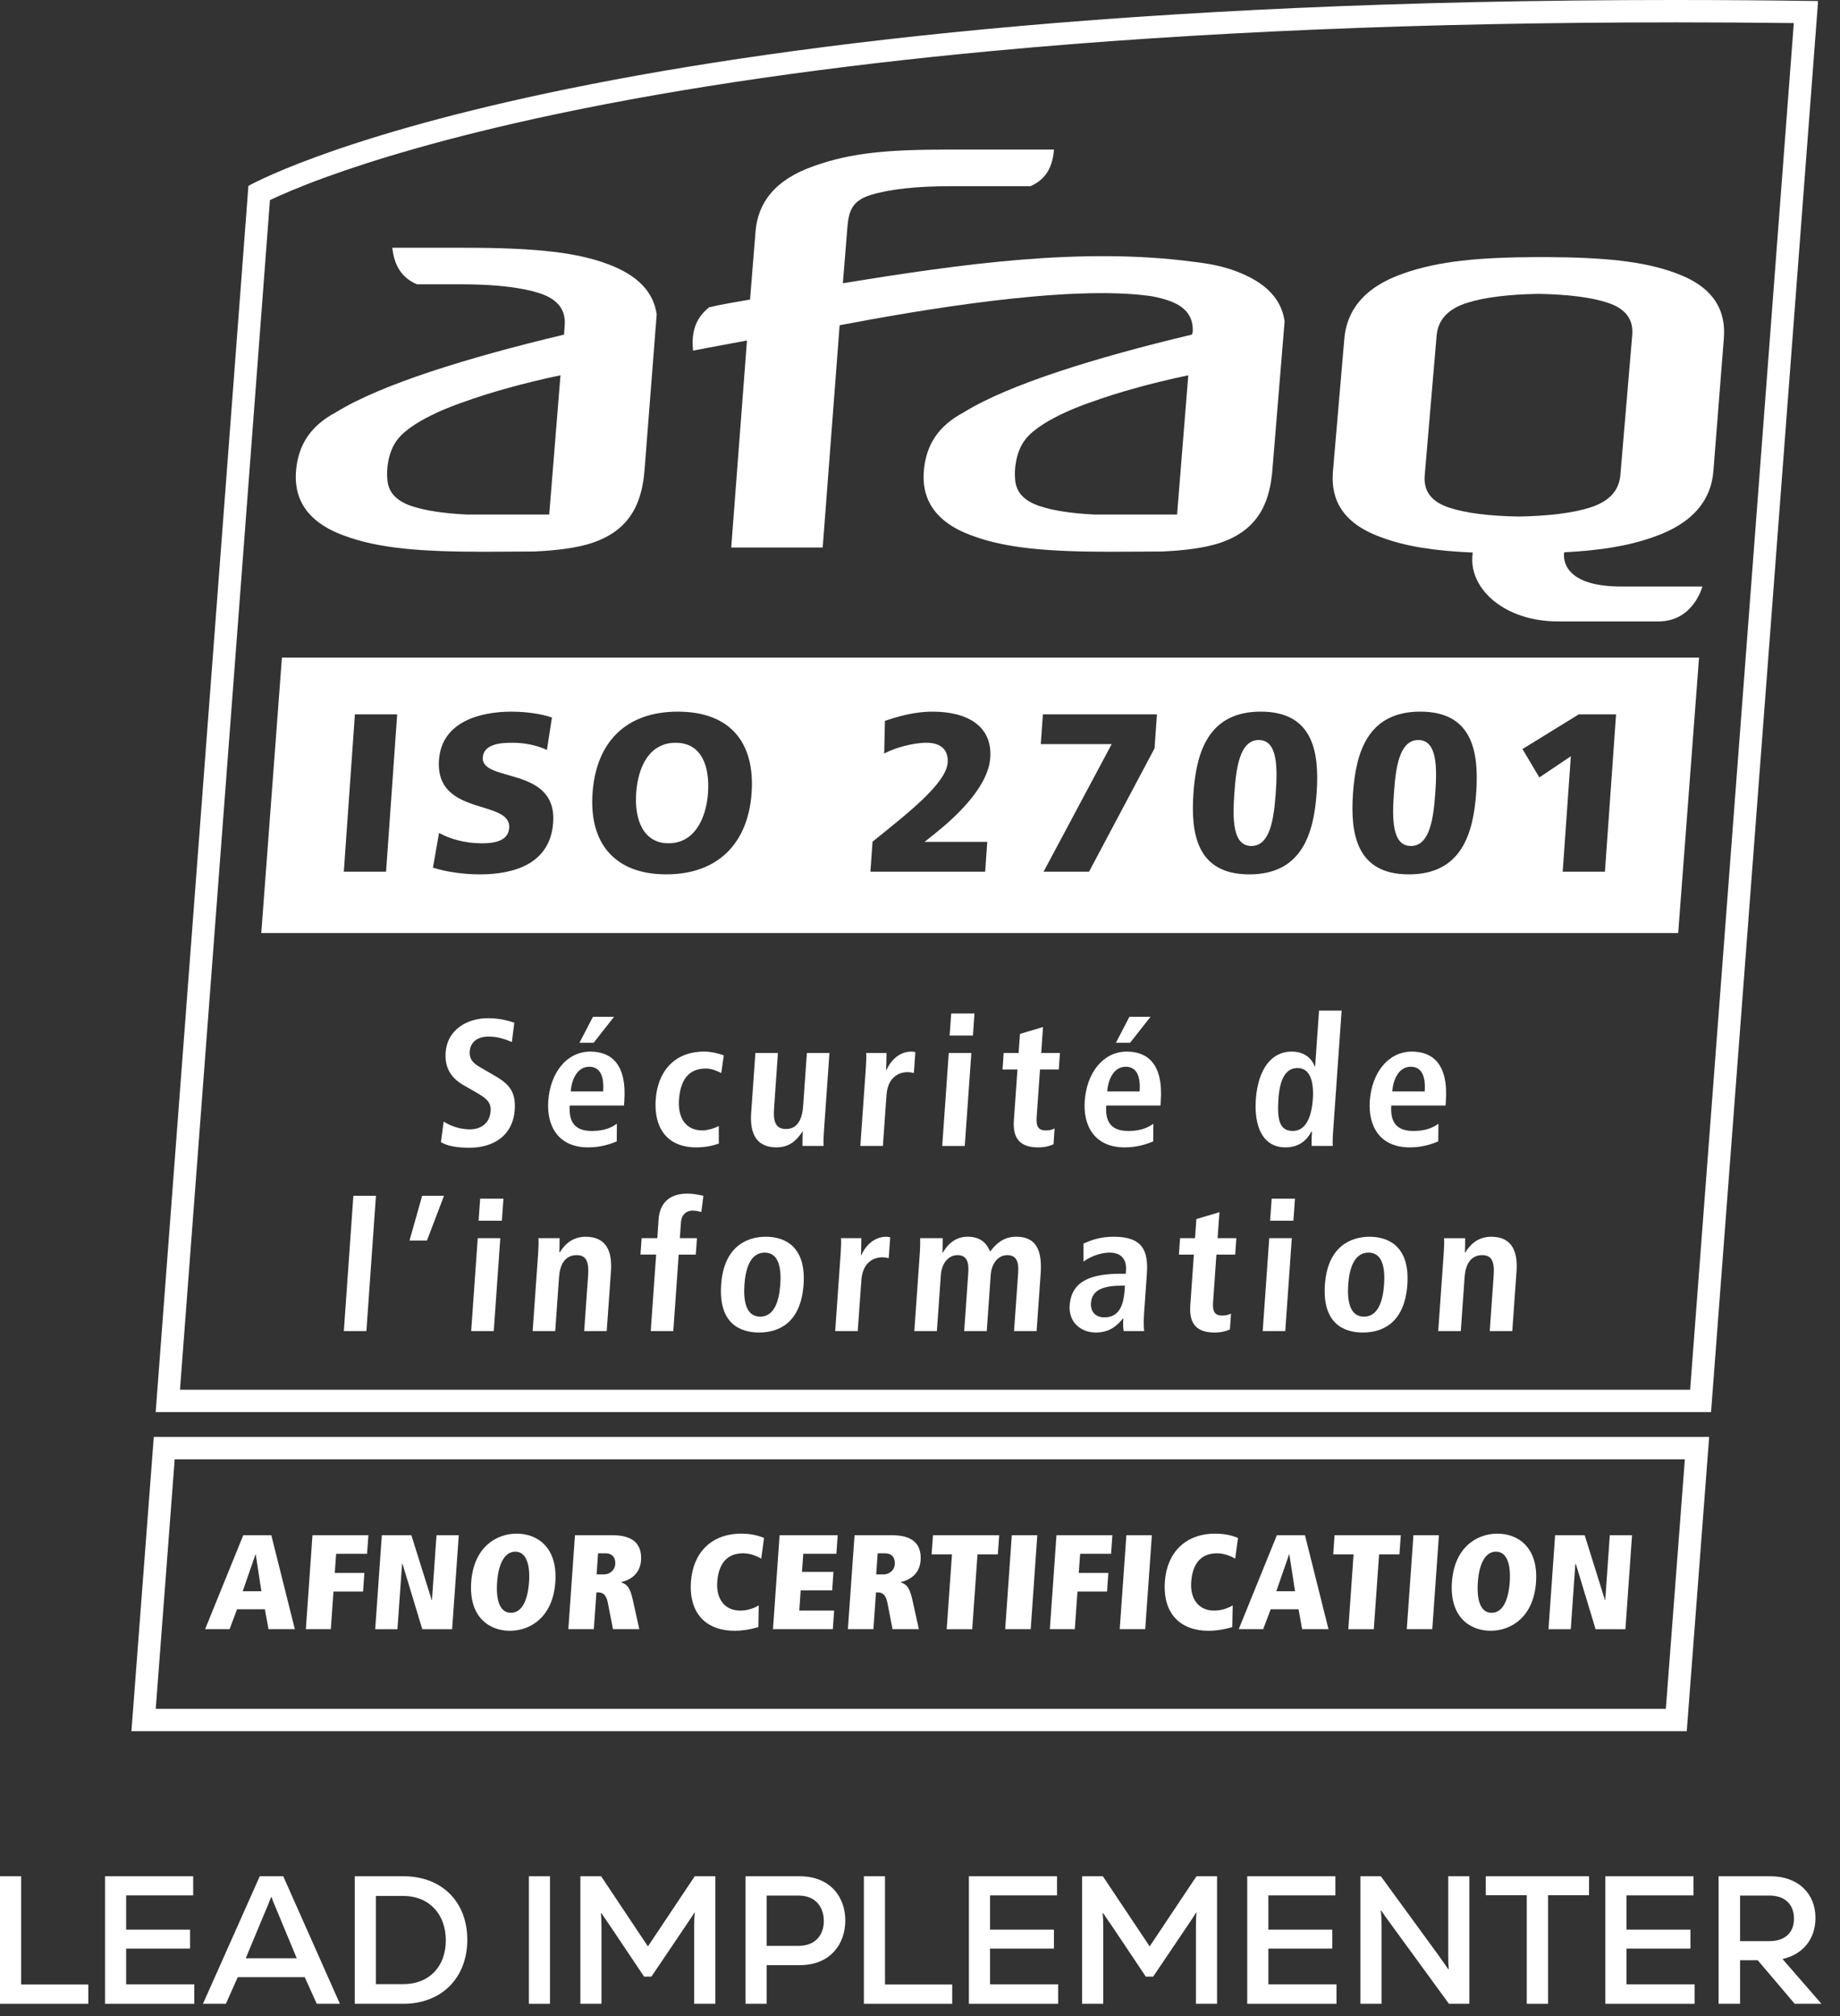 <svg xmlns="http://www.w3.org/2000/svg" width="84" height="92" viewBox="0 0 84 92" fill="none"><rect x="0" y="0" width="84" height="92" fill="#333333" stroke="none"/><g clip-path="url(#clip0_2618_4374)"><mask id="mask0_2618_4374" style="mask-type:luminance" maskUnits="userSpaceOnUse" x="-555" y="-862" width="838" height="1175"><path d="M282.254 -861.101H-554.61V312.05H282.254V-861.101Z" fill="white"></path></mask><g mask="url(#mask0_2618_4374)"><path d="M76.422 1.02C78.211 1.02 80.046 1.031 81.891 1.053L77.158 63.418H8.217L12.323 9.131C12.8 8.904 13.651 8.528 14.937 8.063C16.909 7.349 20.336 6.271 25.46 5.193C31.217 3.981 37.901 3.016 45.323 2.324C54.598 1.459 65.061 1.021 76.422 1.021M76.422 0C26.14 0 11.34 8.483 11.34 8.483L7.107 64.438H78.113L83 0.047C80.744 0.015 78.549 0 76.422 0Z" fill="white"></path></g><path d="M12.094 73.436H10.822L10.481 74.344H9.364L11.105 70.058H12.386L13.46 74.344H12.258L12.093 73.436H12.094ZM11.675 70.932H11.663L11.08 72.614H11.933L11.675 70.932Z" fill="white"></path><path d="M14.265 70.059H16.818L16.757 70.906H15.346L15.283 71.778H16.634L16.575 72.627H15.224L15.103 74.344H13.963L14.265 70.059H14.265Z" fill="white"></path><path d="M18.379 71.373H18.355L18.144 74.345H17.129L17.431 70.059H18.78L19.707 73.013H19.72L19.928 70.059H20.944L20.64 74.345H19.278L18.378 71.373H18.379Z" fill="white"></path><path d="M35.59 70.059H38.243L38.182 70.906H36.671L36.612 71.729H38.049L37.991 72.576H36.553L36.489 73.496H38.08L38.021 74.344H35.288L35.59 70.059H35.59Z" fill="white"></path><path d="M43.459 70.931H42.53L42.592 70.059H45.616L45.554 70.931H44.625L44.384 74.345H43.219L43.459 70.931H43.459Z" fill="white"></path><path d="M46.191 70.059H47.355L47.054 74.344H45.889L46.191 70.059Z" fill="white"></path><path d="M48.23 70.059H50.783L50.723 70.906H49.311L49.248 71.778H50.598L50.539 72.627H49.189L49.067 74.344H47.928L48.23 70.059H48.23Z" fill="white"></path><path d="M51.421 70.059H52.585L52.282 74.344H51.118L51.421 70.059Z" fill="white"></path><path d="M59.281 73.436H58.01L57.667 74.344H56.551L58.291 70.058H59.575L60.648 74.344H59.446L59.281 73.436ZM58.862 70.932H58.85L58.266 72.614H59.121L58.862 70.932Z" fill="white"></path><path d="M61.793 70.931H60.865L60.925 70.059H63.95L63.886 70.931H62.959L62.717 74.345H61.554L61.793 70.931Z" fill="white"></path><path d="M64.526 70.059H65.69L65.387 74.344H64.223L64.526 70.059Z" fill="white"></path><mask id="mask1_2618_4374" style="mask-type:luminance" maskUnits="userSpaceOnUse" x="-555" y="-862" width="838" height="1175"><path d="M282.254 -861.101H-554.61V312.05H282.254V-861.101Z" fill="white"></path></mask><g mask="url(#mask1_2618_4374)"><path d="M68.361 69.985C69.301 69.985 70.236 70.611 70.123 72.2C70.011 73.792 68.99 74.417 68.048 74.417C67.106 74.417 66.172 73.791 66.283 72.2C66.394 70.61 67.418 69.985 68.361 69.985ZM68.092 73.596H68.099C68.59 73.596 68.861 73.049 68.923 72.201C68.982 71.368 68.785 70.807 68.295 70.807C67.804 70.807 67.524 71.368 67.467 72.201C67.406 73.049 67.603 73.596 68.092 73.596Z" fill="white"></path></g><path d="M71.942 71.373H71.918L71.709 74.345H70.692L70.994 70.059H72.345L73.269 73.013H73.283L73.491 70.059H74.506L74.204 74.345H72.842L71.942 71.373Z" fill="white"></path><mask id="mask2_2618_4374" style="mask-type:luminance" maskUnits="userSpaceOnUse" x="-555" y="-862" width="838" height="1175"><path d="M282.254 -861.101H-554.61V312.05H282.254V-861.101Z" fill="white"></path></mask><g mask="url(#mask2_2618_4374)"><path d="M27.753 12.053C26.406 11.552 24.654 11.298 21.033 11.306H17.909C17.982 11.926 18.197 12.616 19.034 12.974H20.978C23.236 12.966 24.269 13.264 24.629 13.38C25.453 13.647 25.837 14.128 25.78 14.86L25.747 15.27C21.308 16.327 17.376 17.555 15.356 18.803C14.134 19.45 13.638 20.324 13.521 21.408C13.385 22.698 13.958 23.802 15.693 24.436C17.289 25.036 19.249 25.176 22.039 25.179L24.383 25.167C25.29 25.128 26.351 25.017 27.086 24.755C28.931 24.121 29.317 22.719 29.424 21.463L29.979 14.348C29.836 13.326 29.122 12.565 27.752 12.053M25.073 23.48H21.299C20.259 23.428 19.437 23.304 18.821 23.104C18.082 22.865 17.705 22.447 17.681 21.835C17.64 21.468 17.699 20.618 18.159 20.039C18.911 19.086 21.094 18.371 21.094 18.371C22.355 17.91 23.909 17.478 25.587 17.125L25.073 23.48Z" fill="white"></path><path d="M56.417 12.373C55.873 12.168 55.254 12.034 54.474 11.945C49.378 11.27 43.861 12.048 38.479 12.926L38.684 10.381C38.748 9.647 38.882 9.166 39.751 8.897C40.621 8.63 41.85 8.496 43.433 8.496H47.044C47.87 8.136 48.063 7.448 48.117 6.825H43.324C40.531 6.827 38.883 6.967 37.185 7.568C35.34 8.201 34.603 9.286 34.494 10.539L34.241 13.669C33.662 13.775 32.959 13.881 32.373 14.023C31.664 14.596 31.573 15.275 31.639 16.003L31.652 15.999C32.449 15.839 33.337 15.685 34.101 15.539L33.382 24.985H37.558L38.331 14.842C41.702 14.203 48.773 12.953 52.6 13.521C52.937 13.588 53.165 13.655 53.294 13.698C54.118 13.966 54.502 14.446 54.447 15.179L54.408 15.27C49.97 16.326 46.038 17.555 44.019 18.804C42.796 19.449 42.299 20.324 42.182 21.408C42.044 22.698 42.621 23.802 44.355 24.435C45.95 25.035 47.91 25.176 50.701 25.179L53.043 25.168C53.948 25.129 55.011 25.017 55.748 24.755C57.591 24.121 57.978 22.718 58.086 21.462L58.645 14.666C58.505 13.644 57.788 12.884 56.417 12.373ZM53.736 23.48H49.96C48.921 23.428 48.1 23.305 47.486 23.102C46.743 22.864 46.365 22.447 46.341 21.834C46.302 21.466 46.362 20.618 46.819 20.04C47.573 19.087 49.758 18.37 49.758 18.37C51.017 17.909 52.572 17.479 54.248 17.125L53.736 23.48H53.736Z" fill="white"></path><path d="M74.514 15.305L73.973 21.68C73.91 22.416 73.429 22.904 72.552 23.173C71.769 23.412 70.693 23.549 69.327 23.571C67.972 23.549 66.921 23.412 66.179 23.173C65.348 22.904 64.978 22.416 65.042 21.68L65.586 15.305C65.654 14.568 66.133 14.079 67.005 13.81C67.79 13.567 68.865 13.435 70.225 13.41C71.586 13.435 72.639 13.567 73.379 13.81C74.208 14.079 74.58 14.568 74.515 15.305M76.529 12.473C75.015 11.905 73.173 11.749 70.627 11.732H70.129C67.571 11.745 65.697 11.905 64.087 12.473C62.229 13.111 61.478 14.204 61.371 15.46L60.851 21.521C60.743 22.785 61.284 23.876 63.03 24.509C64.186 24.946 65.531 25.14 67.233 25.215C67.219 25.386 67.233 25.232 67.216 25.402C67.107 26.872 68.669 28.358 71.132 28.358H75.715C77.31 28.358 77.718 26.765 77.718 26.765H74.085C71.063 26.79 71.411 25.203 71.411 25.203C73.008 25.122 74.312 24.924 75.474 24.509C77.327 23.876 78.112 22.785 78.218 21.521L78.696 15.46C78.804 14.204 78.273 13.112 76.528 12.473" fill="white"></path></g><mask id="mask3_2618_4374" style="mask-type:luminance" maskUnits="userSpaceOnUse" x="-555" y="-862" width="838" height="1175"><path d="M282.254 -861.101H-554.61V312.05H282.254V-861.101Z" fill="white"></path></mask><g mask="url(#mask3_2618_4374)"><path d="M20.254 51.181C20.453 51.312 20.894 51.536 21.459 51.536C21.924 51.536 22.357 51.281 22.398 50.704C22.426 50.292 22.198 50.111 21.704 49.831L21.185 49.534C20.632 49.222 20.291 48.769 20.344 48.028C20.416 46.999 21.31 46.464 22.281 46.464C22.896 46.464 23.317 46.62 23.479 46.669L23.368 47.551C23.118 47.452 22.788 47.303 22.297 47.303C21.765 47.303 21.472 47.583 21.444 47.979C21.413 48.407 21.692 48.571 22.003 48.752L22.602 49.098C23.257 49.477 23.555 49.839 23.499 50.646C23.416 51.815 22.537 52.375 21.432 52.375C20.852 52.375 20.407 52.292 20.129 52.119L20.254 51.181V51.181Z" fill="white"></path><path d="M28.155 52.087C27.933 52.178 27.472 52.359 26.856 52.359C25.479 52.359 24.948 51.38 25.03 50.235C25.119 48.967 25.861 47.988 26.949 47.988C27.871 47.988 28.622 48.523 28.501 50.252L28.487 50.449H26.011C25.961 51.173 26.219 51.61 27.018 51.61C27.649 51.61 27.961 51.42 28.162 51.281L28.155 52.088L28.155 52.087ZM27.535 49.806C27.589 49.058 27.365 48.679 26.9 48.679C26.36 48.679 26.096 49.248 26.056 49.806H27.535ZM27.07 46.399H28.033L27.102 47.584H26.454L27.07 46.399H27.07Z" fill="white"></path><path d="M32.816 52.186C32.569 52.276 32.206 52.359 31.79 52.359C30.378 52.359 29.849 51.379 29.934 50.177C30.02 48.967 30.72 47.987 32.157 47.987C32.481 47.987 32.855 48.087 33.042 48.16L32.927 48.967C32.75 48.877 32.501 48.761 32.218 48.761C31.438 48.761 31.06 49.281 30.997 50.185C30.94 50.977 31.279 51.585 32.069 51.585C32.318 51.585 32.667 51.47 32.814 51.379L32.816 52.186H32.816Z" fill="white"></path><path d="M37.616 51.593C37.598 51.856 37.588 52.103 37.6 52.293H36.636C36.643 52.078 36.635 51.857 36.649 51.642L36.625 51.633L36.632 51.642C36.411 51.956 36.115 52.358 35.444 52.358C34.472 52.358 34.23 51.642 34.292 50.787L34.485 48.053H35.514L35.336 50.597C35.289 51.248 35.453 51.52 35.885 51.52C36.434 51.52 36.626 51.025 36.664 50.481L36.836 48.053H37.866L37.616 51.593V51.593Z" fill="white"></path><path d="M39.526 48.753C39.544 48.49 39.554 48.243 39.543 48.053H40.472C40.464 48.309 40.469 48.572 40.451 48.827H40.468C40.615 48.498 40.977 47.987 41.615 47.987C41.683 47.987 41.73 48.004 41.788 48.012L41.72 48.966C41.632 48.943 41.541 48.926 41.434 48.926C41.009 48.926 40.525 49.181 40.471 49.971L40.306 52.293H39.276L39.526 48.754V48.753Z" fill="white"></path></g><path d="M43.313 48.053H44.344L44.044 52.294H43.014L43.313 48.053ZM43.424 46.25H44.487L44.417 47.255H43.353L43.424 46.25Z" fill="white"></path><mask id="mask4_2618_4374" style="mask-type:luminance" maskUnits="userSpaceOnUse" x="-555" y="-862" width="838" height="1175"><path d="M282.254 -861.101H-554.61V312.05H282.254V-861.101Z" fill="white"></path></mask><g mask="url(#mask4_2618_4374)"><path d="M46.564 47.181L47.616 46.867L47.533 48.053H48.389L48.335 48.803H47.479L47.324 51C47.292 51.453 47.45 51.586 47.749 51.586C47.932 51.586 48.068 51.536 48.145 51.495L48.095 52.218C47.93 52.294 47.703 52.359 47.395 52.359C46.63 52.359 46.222 52.014 46.285 51.124L46.45 48.803H45.768L45.82 48.053H46.502L46.564 47.181H46.564Z" fill="white"></path><path d="M52.646 52.087C52.424 52.178 51.963 52.359 51.347 52.359C49.969 52.359 49.439 51.38 49.521 50.235C49.61 48.967 50.352 47.988 51.44 47.988C52.362 47.988 53.113 48.523 52.992 50.252L52.978 50.449H50.502C50.45 51.173 50.71 51.61 51.508 51.61C52.14 51.61 52.452 51.42 52.653 51.281L52.646 52.088L52.646 52.087ZM52.026 49.806C52.08 49.058 51.856 48.679 51.391 48.679C50.851 48.679 50.587 49.248 50.547 49.806H52.026ZM51.561 46.399H52.524L51.593 47.584H50.945L51.561 46.399H51.561Z" fill="white"></path><path d="M61.248 46.118L60.864 51.568C60.841 51.873 60.832 52.137 60.846 52.293H59.881C59.874 52.169 59.874 51.922 59.895 51.634H59.87C59.679 51.996 59.346 52.358 58.681 52.358C57.618 52.358 57.248 51.353 57.331 50.177C57.429 48.794 58.042 47.987 58.965 47.987C59.579 47.987 59.895 48.332 60.022 48.663H60.039L60.217 46.118H61.248V46.118ZM59.017 51.609C59.623 51.609 59.876 50.959 59.933 50.161C59.991 49.337 59.8 48.737 59.236 48.737C58.672 48.737 58.423 49.288 58.364 50.136C58.295 51.115 58.418 51.608 59.017 51.608" fill="white"></path><path d="M65.66 52.087C65.438 52.178 64.977 52.359 64.361 52.359C62.983 52.359 62.453 51.38 62.535 50.235C62.623 48.967 63.365 47.988 64.454 47.988C65.376 47.988 66.126 48.523 66.006 50.252L65.992 50.449H63.516C63.465 51.173 63.724 51.61 64.522 51.61C65.154 51.61 65.466 51.42 65.667 51.281L65.66 52.088L65.66 52.087ZM65.04 49.806C65.094 49.058 64.87 48.679 64.404 48.679C63.865 48.679 63.6 49.248 63.561 49.806H65.04Z" fill="white"></path></g><path d="M16.132 54.568H17.163L16.727 60.742H15.697L16.132 54.568Z" fill="white"></path><path d="M20.269 54.568L19.492 56.609H18.695L19.272 54.568H20.269Z" fill="white"></path><path d="M21.81 56.502H22.84L22.541 60.742H21.51L21.81 56.502ZM21.921 54.699H22.983L22.913 55.704H21.849L21.921 54.699Z" fill="white"></path><mask id="mask5_2618_4374" style="mask-type:luminance" maskUnits="userSpaceOnUse" x="-555" y="-862" width="838" height="1175"><path d="M282.254 -861.101H-554.61V312.05H282.254V-861.101Z" fill="white"></path></mask><g mask="url(#mask5_2618_4374)"><path d="M24.567 57.202C24.585 56.939 24.595 56.692 24.582 56.502H25.547C25.54 56.716 25.549 56.938 25.534 57.152H25.551C25.718 56.897 26.041 56.437 26.739 56.437C27.712 56.437 27.952 57.152 27.892 58.008L27.698 60.741H26.669L26.849 58.198C26.893 57.547 26.746 57.276 26.323 57.276C25.783 57.276 25.559 57.729 25.522 58.272L25.347 60.741H24.317L24.567 57.202L24.567 57.202Z" fill="white"></path><path d="M29.954 57.251H29.239L29.292 56.502H30.007L30.067 55.638C30.111 55.029 30.44 54.469 31.379 54.469C31.653 54.469 31.915 54.526 32.112 54.568L32.018 55.309C31.895 55.276 31.765 55.244 31.615 55.244C31.316 55.244 31.111 55.448 31.088 55.77L31.036 56.502H31.818L31.764 57.252H30.984L30.738 60.742H29.707L29.954 57.252V57.251Z" fill="white"></path><path d="M34.961 56.436C35.834 56.436 36.807 56.889 36.685 58.618C36.559 60.397 35.525 60.807 34.653 60.807C33.782 60.807 32.796 60.396 32.922 58.618C33.044 56.889 34.09 56.436 34.961 56.436M34.704 60.083C35.369 60.083 35.571 59.326 35.622 58.618C35.671 57.909 35.574 57.161 34.91 57.161C34.247 57.161 34.035 57.909 33.985 58.618C33.935 59.326 34.039 60.083 34.704 60.083Z" fill="white"></path><path d="M38.378 57.202C38.396 56.939 38.406 56.692 38.394 56.502H39.324C39.314 56.757 39.321 57.021 39.303 57.276H39.32C39.468 56.947 39.828 56.437 40.467 56.437C40.535 56.437 40.582 56.452 40.64 56.461L40.572 57.415C40.483 57.391 40.393 57.375 40.284 57.375C39.861 57.375 39.377 57.63 39.323 58.42L39.158 60.742H38.128L38.378 57.202V57.202Z" fill="white"></path><path d="M41.991 57.193C42.012 56.888 42.012 56.658 42.007 56.502H43.037C43.03 56.724 43.038 56.947 43.023 57.168H43.04C43.221 56.839 43.581 56.435 44.172 56.435C44.894 56.435 45.095 56.881 45.203 57.111C45.433 56.814 45.766 56.435 46.398 56.435C47.327 56.435 47.581 57.094 47.508 58.124L47.323 60.741H46.293L46.483 58.066C46.519 57.539 46.371 57.276 45.989 57.276C45.532 57.276 45.261 57.704 45.229 58.173L45.047 60.741H44.017L44.205 58.066C44.243 57.539 44.095 57.276 43.713 57.276C43.256 57.276 42.985 57.704 42.953 58.173L42.771 60.741H41.741L41.991 57.193H41.991Z" fill="white"></path><path d="M49.464 56.749C49.764 56.617 50.184 56.436 50.84 56.436C52.169 56.436 52.432 57.078 52.356 58.14L52.225 59.993C52.204 60.297 52.218 60.578 52.231 60.742H51.3C51.262 60.578 51.269 60.371 51.283 60.166H51.267C50.986 60.512 50.64 60.807 50.025 60.807C49.36 60.807 48.778 60.356 48.833 59.565C48.915 58.412 49.882 58.125 51.186 58.125H51.394L51.404 57.968C51.435 57.548 51.254 57.161 50.665 57.161C50.148 57.161 49.675 57.409 49.464 57.574V56.75V56.749ZM51.355 58.667H51.263C50.383 58.667 49.848 58.848 49.804 59.465C49.776 59.853 50.015 60.116 50.414 60.116C51.028 60.116 51.284 59.663 51.338 58.906L51.355 58.667Z" fill="white"></path><path d="M54.617 55.63L55.67 55.316L55.586 56.502H56.442L56.389 57.252H55.532L55.378 59.449C55.346 59.902 55.503 60.034 55.802 60.034C55.985 60.034 56.121 59.984 56.199 59.944L56.148 60.668C55.984 60.742 55.756 60.808 55.448 60.808C54.683 60.808 54.276 60.462 54.339 59.573L54.503 57.252H53.821L53.873 56.502H54.555L54.617 55.63H54.617Z" fill="white"></path></g><path d="M57.944 56.502H58.974L58.675 60.742H57.645L57.944 56.502ZM58.055 54.699H59.118L59.047 55.704H57.983L58.055 54.699Z" fill="white"></path><mask id="mask6_2618_4374" style="mask-type:luminance" maskUnits="userSpaceOnUse" x="-555" y="-862" width="838" height="1175"><path d="M282.254 -861.101H-554.61V312.05H282.254V-861.101Z" fill="white"></path></mask><g mask="url(#mask6_2618_4374)"><path d="M62.525 56.437C63.397 56.437 64.371 56.89 64.249 58.619C64.123 60.397 63.089 60.808 62.217 60.808C61.346 60.808 60.36 60.397 60.485 58.619C60.608 56.89 61.654 56.437 62.525 56.437M62.268 60.083C62.933 60.083 63.135 59.326 63.186 58.618C63.235 57.909 63.138 57.161 62.474 57.161C61.811 57.161 61.599 57.909 61.549 58.618C61.499 59.326 61.603 60.083 62.268 60.083Z" fill="white"></path><path d="M65.908 57.202C65.927 56.939 65.936 56.692 65.925 56.503H66.888C66.881 56.716 66.891 56.939 66.875 57.152H66.892C67.06 56.897 67.383 56.437 68.08 56.437C69.053 56.437 69.293 57.152 69.233 58.009L69.039 60.741H68.01L68.19 58.198C68.235 57.547 68.087 57.276 67.664 57.276C67.124 57.276 66.902 57.729 66.863 58.272L66.689 60.741H65.658L65.908 57.202V57.202Z" fill="white"></path></g><path d="M57.466 33.77C56.594 33.77 56.433 35.046 56.352 36.187C56.271 37.33 56.254 38.605 57.126 38.605C57.997 38.605 58.159 37.33 58.24 36.187C58.321 35.046 58.337 33.77 57.466 33.77Z" fill="white"></path><path d="M30.844 33.895C29.672 33.895 29.131 34.944 29.043 36.188C28.959 37.371 29.348 38.482 30.521 38.482C31.693 38.482 32.237 37.372 32.322 36.188C32.409 34.944 32.017 33.895 30.844 33.895Z" fill="white"></path><path d="M64.75 33.77C63.878 33.77 63.716 35.046 63.636 36.187C63.554 37.33 63.538 38.605 64.409 38.605C65.281 38.605 65.442 37.33 65.524 36.187C65.604 35.046 65.621 33.77 64.75 33.77Z" fill="white"></path><path d="M12.87 30.009L11.928 42.577H76.613L77.565 30.009H12.87ZM17.625 39.777H15.696L16.202 32.598H18.132L17.625 39.777ZM25.253 37.536C25.123 39.398 23.51 39.901 21.902 39.901C21.227 39.901 20.395 39.799 19.765 39.593L20.043 38.009C20.523 38.276 21.203 38.483 22.002 38.483C22.615 38.483 23.204 38.358 23.245 37.783C23.339 36.445 19.856 37.288 20.041 34.676C20.162 32.948 21.896 32.475 23.35 32.475C24.044 32.475 24.722 32.578 25.197 32.743L24.968 34.224C24.487 33.997 23.933 33.894 23.384 33.894C22.896 33.894 22.084 33.936 22.04 34.563C21.958 35.725 25.437 34.943 25.253 37.537V37.536ZM34.312 36.188C34.152 38.471 32.786 39.9 30.419 39.9C28.053 39.9 26.889 38.471 27.051 36.188C27.214 33.883 28.558 32.475 30.944 32.475C33.33 32.475 34.476 33.883 34.312 36.188ZM45.207 34.583C45.109 35.982 43.483 37.391 42.758 37.977L42.207 38.419H45.071L44.975 39.778H39.737L39.833 38.41C41.396 37.145 43.194 35.766 43.263 34.799C43.307 34.161 42.881 33.894 42.299 33.894C41.677 33.894 40.83 34.13 40.366 34.388L40.398 32.896C41.462 32.526 42.15 32.475 42.575 32.475C44.194 32.475 45.309 33.154 45.207 34.583L45.207 34.583ZM52.707 34.151L49.717 39.778H47.642L50.751 33.956H47.514L47.61 32.599H52.817L52.707 34.151V34.151ZM60.107 36.188C59.975 38.05 59.43 39.901 57.034 39.901C54.639 39.901 54.353 38.049 54.484 36.188C54.616 34.326 55.162 32.474 57.557 32.474C59.953 32.474 60.238 34.326 60.107 36.188ZM67.391 36.188C67.259 38.05 66.713 39.901 64.318 39.901C61.922 39.901 61.637 38.049 61.768 36.188C61.9 34.326 62.446 32.474 64.841 32.474C67.236 32.474 67.522 34.326 67.391 36.188ZM73.269 39.777H71.341L71.712 34.511L70.274 35.478L69.505 34.182L72.075 32.598H73.777L73.269 39.778V39.777Z" fill="white"></path><path d="M23.588 69.985C24.53 69.985 25.465 70.611 25.352 72.201C25.24 73.792 24.217 74.418 23.275 74.418C22.333 74.418 21.4 73.792 21.511 72.201C21.623 70.611 22.646 69.985 23.588 69.985ZM23.321 73.596H23.327C23.817 73.596 24.09 73.05 24.151 72.201C24.209 71.368 24.012 70.808 23.524 70.808C23.035 70.808 22.753 71.368 22.694 72.201C22.635 73.05 22.83 73.596 23.321 73.596Z" fill="white"></path><path d="M27.747 73.129C27.664 72.716 27.475 72.666 27.29 72.666H27.228L27.11 74.343H25.946L26.248 70.058H27.976C28.849 70.058 29.319 70.422 29.264 71.213C29.219 71.846 28.748 72.104 28.364 72.197L28.363 72.213C28.605 72.293 28.758 72.41 28.889 73.006L29.185 74.343H27.983L27.747 73.129ZM27.577 71.846C27.824 71.846 28.066 71.662 28.087 71.386C28.108 71.09 27.968 70.882 27.626 70.882H27.304L27.236 71.846H27.576H27.577Z" fill="white"></path><path d="M34.619 74.252C34.245 74.362 33.87 74.418 33.542 74.418C32.284 74.418 31.438 73.675 31.544 72.17C31.633 70.905 32.43 69.985 33.849 69.985C34.411 69.985 34.779 70.139 34.88 70.182L34.752 71.127C34.622 71.047 34.293 70.882 33.927 70.882C33.184 70.882 32.802 71.359 32.743 72.197C32.691 72.933 33.061 73.497 33.792 73.497C34.207 73.497 34.523 73.331 34.638 73.259L34.619 74.252L34.619 74.252Z" fill="white"></path><path d="M40.51 73.129C40.427 72.716 40.239 72.666 40.053 72.666H39.991L39.873 74.343H38.708L39.012 70.058H40.739C41.612 70.058 42.084 70.422 42.027 71.213C41.982 71.846 41.511 72.104 41.127 72.197L41.126 72.213C41.369 72.293 41.521 72.41 41.652 73.006L41.948 74.343H40.746L40.51 73.129ZM40.34 71.846C40.587 71.846 40.831 71.662 40.85 71.386C40.87 71.09 40.731 70.882 40.389 70.882H40.067L40 71.846H40.34H40.34Z" fill="white"></path><path d="M56.255 74.252C55.88 74.362 55.506 74.418 55.177 74.418C53.92 74.418 53.074 73.675 53.179 72.17C53.268 70.905 54.065 69.985 55.484 69.985C56.049 69.985 56.416 70.139 56.517 70.182L56.389 71.127C56.257 71.047 55.928 70.882 55.562 70.882C54.82 70.882 54.439 71.359 54.38 72.197C54.328 72.933 54.698 73.497 55.427 73.497C55.843 73.497 56.16 73.331 56.275 73.259L56.255 74.252L56.255 74.252Z" fill="white"></path><path d="M76.917 66.592L76.049 77.98H7.11L7.975 66.592H76.916M78.027 65.571H7.021L6 79H77.004L78.027 65.571Z" fill="white"></path></g><path d="M81.932 91.44L80.244 89.453H79.438V91.44H78.457V85.62H80.826C82.057 85.62 82.88 86.377 82.88 87.524C82.88 88.489 82.298 89.195 81.375 89.395L83.154 91.44H81.932ZM81.899 87.557C81.899 86.9 81.483 86.501 80.776 86.501H79.438V88.58H80.784C81.483 88.58 81.899 88.198 81.899 87.557Z" fill="white"></path><path d="M74.252 90.55H77.362V91.44H73.288V85.62H77.312V86.493H74.252V88.056H77.171V88.921H74.252V90.55Z" fill="white"></path><path d="M72.543 85.62V86.485H70.673V91.44H69.7V86.485H67.829V85.62H72.543Z" fill="white"></path><path d="M62.107 91.44V85.62H63.039L65.666 89.22L66.123 89.869L66.14 89.86C66.123 89.694 66.115 89.503 66.115 89.22V85.62H67.079V91.44H66.148L63.521 87.84C63.246 87.466 63.147 87.325 63.064 87.192L63.039 87.2C63.055 87.358 63.072 87.557 63.072 87.84V91.44H62.107Z" fill="white"></path><path d="M57.904 90.55H61.013V91.44H56.939V85.62H60.963V86.493H57.904V88.056H60.822V88.921H57.904V90.55Z" fill="white"></path><path d="M54.621 85.62H55.561V91.44H54.597V87.865C54.597 87.632 54.605 87.441 54.621 87.283L54.605 87.275C54.53 87.408 54.364 87.649 54.181 87.923L52.643 90.201H52.31L50.789 87.931C50.631 87.707 50.448 87.433 50.365 87.308L50.34 87.316C50.356 87.474 50.365 87.665 50.365 87.898V91.44H49.4V85.62H50.348L52.485 88.821L54.621 85.62Z" fill="white"></path><path d="M45.197 90.55H48.306V91.44H44.232V85.62H48.256V86.493H45.197V88.056H48.115V88.921H45.197V90.55Z" fill="white"></path><path d="M40.402 90.559H43.47V91.44H39.438V85.62H40.402V90.559Z" fill="white"></path><path d="M36.503 85.62C37.933 85.62 38.59 86.601 38.59 87.632C38.59 88.688 37.933 89.677 36.503 89.677H34.998V91.44H34.033V85.62H36.503ZM36.445 88.796C37.284 88.796 37.609 88.239 37.609 87.665C37.609 87.075 37.284 86.501 36.445 86.501H34.998V88.796H36.445Z" fill="white"></path><path d="M31.716 85.62H32.656V91.44H31.691V87.865C31.691 87.632 31.7 87.441 31.716 87.283L31.7 87.275C31.625 87.408 31.459 87.649 31.276 87.923L29.737 90.201H29.405L27.883 87.931C27.725 87.707 27.543 87.433 27.459 87.308L27.434 87.316C27.451 87.474 27.459 87.665 27.459 87.898V91.44H26.495V85.62H27.443L29.579 88.821L31.716 85.62Z" fill="white"></path><path d="M24.144 91.44V85.62H25.108V91.44H24.144Z" fill="white"></path><path d="M18.423 85.62C20.16 85.62 21.333 86.776 21.333 88.513C21.333 90.26 20.16 91.44 18.406 91.44H16.195V85.62H18.423ZM18.423 90.542C19.587 90.542 20.352 89.744 20.352 88.547C20.352 87.333 19.578 86.518 18.406 86.518H17.159V90.542H18.423Z" fill="white"></path><path d="M14.461 91.44L13.912 90.226H10.853L10.312 91.44H9.265L11.859 85.62H12.931L15.517 91.44H14.461ZM11.992 87.507L11.219 89.362H13.546L12.773 87.499C12.557 86.984 12.432 86.693 12.399 86.576H12.374C12.333 86.693 12.2 87.025 11.992 87.507Z" fill="white"></path><path d="M5.759 90.55H8.869V91.44H4.795V85.62H8.819V86.493H5.759V88.056H8.677V88.921H5.759V90.55Z" fill="white"></path><path d="M0.964 90.559H4.032V91.44H0V85.62H0.964V90.559Z" fill="white"></path><defs><clipPath id="clip0_2618_4374"><rect width="77" height="79" fill="white" transform="translate(6)"></rect></clipPath></defs></svg>